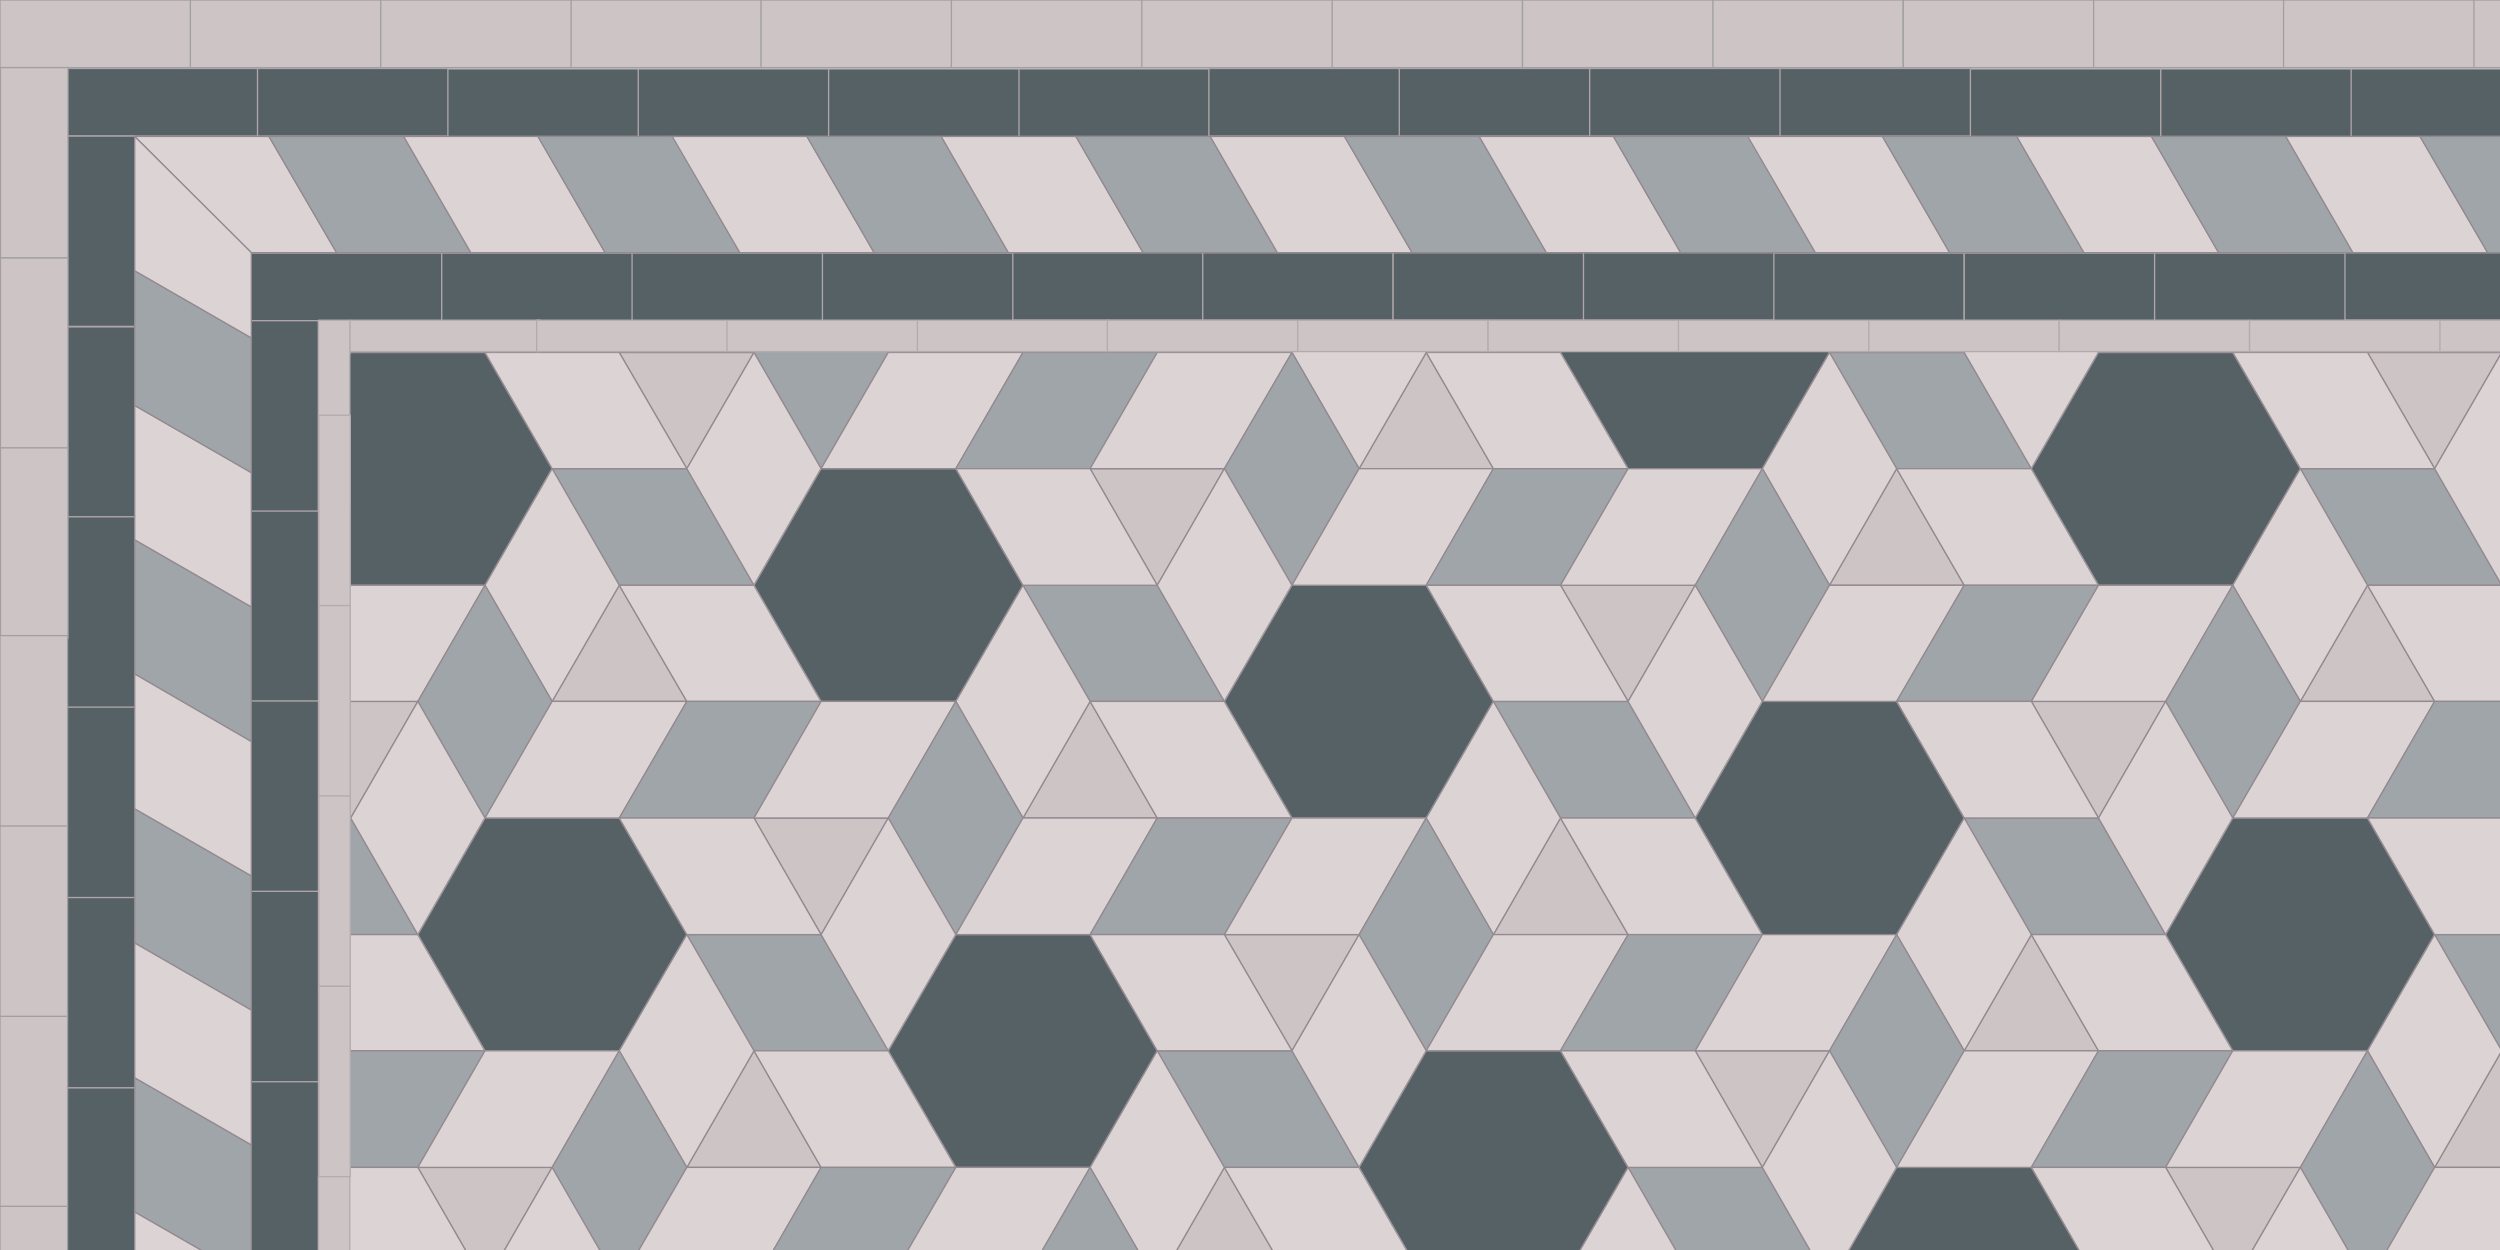 <svg xmlns="http://www.w3.org/2000/svg" viewBox="0 0 566 283"><defs><style>.cls-1{fill:#dcd4d4}.cls-1,.cls-2,.cls-3,.cls-4,.cls-5,.cls-6,.cls-7{stroke-linejoin:round;stroke-width:.3px}.cls-1,.cls-6{stroke:#938990}.cls-2{stroke:#b3abaf}.cls-2,.cls-5,.cls-7{fill:#cdc4c6}.cls-3,.cls-4{stroke:#afa5aa;fill:#556164}.cls-4{stroke:#a1989e}.cls-5{stroke:#968792}.cls-6{fill:#9fa5a8}.cls-7{stroke:#a0a0a0}</style></defs><g id="Field"><path d="m201.1 79.8 15.3-26.4 15.2 26.4h-30.5z" class="cls-5"/><path d="M231.6 79.8H262l-15.2-26.4h-30.4l15.2 26.4z" class="cls-1"/><path d="m307.7 106.1 15.2-26.3 15.2 26.3h-30.4z" class="cls-5"/><path d="M322.9 79.8h30.4l-15.2-26.4h-30.4l15.2 26.4z" class="cls-6"/><path d="M338.1 106.1h30.5l-15.3-26.3h-30.4l15.2 26.3zM292.5 79.8l15.2 26.3 15.2-26.3-15.2-26.4-15.2 26.4z" class="cls-1"/><path d="M399 53.4h-30.4l-15.3 26.4 15.3 26.3H399l15.2-26.3L399 53.4z" class="cls-4"/><path d="m429.4 53.4 15.3 26.4 15.2-26.4h-30.5zM414.2 132.5l15.2-26.4 15.3 26.4h-30.5z" class="cls-5"/><path d="M429.4 106.1h30.5l-15.2-26.3h-30.5l15.2 26.3z" class="cls-6"/><path d="M444.7 132.5h30.4l-15.2-26.4h-30.5l15.3 26.4zM429.4 53.4H399l15.2 26.4h30.5l-15.3-26.4zM444.7 79.8l15.2 26.3 15.2-26.3-15.2-26.4-15.2 26.4zM399 106.1l15.2 26.4 15.2-26.4-15.2-26.3-15.2 26.3z" class="cls-1"/><path d="M505.5 79.8h-30.4l-15.2 26.3 15.2 26.4h30.4l15.3-26.4-15.3-26.3z" class="cls-4"/><path d="m536 79.8 15.2 26.3 15.2-26.3H536zM520.8 158.8l15.2-26.3 15.2 26.3h-30.4z" class="cls-5"/><path d="M505.5 79.8h-30.4l15.2-26.4h30.5l-15.3 26.4z" class="cls-1"/><path d="M536 79.8h-30.5l15.3-26.4h30.4L536 79.8zM536 132.5h30.4l-15.2-26.4h-30.4l15.2 26.4z" class="cls-6"/><path d="M551.2 158.8h30.4l-15.2-26.3H536l15.2 26.3zM566.4 79.8H536l15.2-26.4h30.4l-15.2 26.4zM536 79.8h-30.5l15.3 26.3h30.4L536 79.8z" class="cls-1"/><path d="m566.4 79.8 15.2 26.3 15.3-26.3-15.3-26.4-15.2 26.4z" class="cls-6"/><path d="m551.2 106.1 15.2 26.4 15.2-26.4-15.2-26.3-15.2 26.3zM505.5 132.5l15.3 26.3 15.2-26.3-15.2-26.4-15.3 26.4z" class="cls-1"/><path d="M612.1 106.1h-30.5l-15.2 26.4 15.2 26.3h30.5l15.2-26.3-15.2-26.4z" class="cls-4"/><path d="m48.9 79.8 15.2 26.3 15.3-26.3-15.3-26.4-15.2 26.4z" class="cls-1"/><path d="M109.8 79.8H79.4l-15.3 26.3 15.3 26.4h30.4l15.2-26.4-15.2-26.3z" class="cls-4"/><path d="m140.2 79.8 15.3 26.3 15.2-26.3h-30.5zM125 158.8l15.2-26.3 15.3 26.3H125z" class="cls-5"/><path d="M109.8 79.8H79.4l15.2-26.4H125l-15.2 26.4z" class="cls-1"/><path d="M140.2 79.8h-30.4L125 53.4h30.5l-15.3 26.4zM140.2 132.5h30.5l-15.2-26.4H125l15.2 26.4z" class="cls-6"/><path d="M155.5 158.8h30.4l-15.2-26.3h-30.5l15.3 26.3zM170.7 79.8h-30.5l15.3-26.4h30.4l-15.2 26.4zM140.2 79.8h-30.4l15.2 26.3h30.5l-15.3-26.3z" class="cls-1"/><path d="m170.7 79.8 15.2 26.3 15.2-26.3-15.2-26.4-15.2 26.4z" class="cls-6"/><path d="m155.5 106.1 15.2 26.4 15.2-26.4-15.2-26.3-15.2 26.3zM109.8 132.5l15.2 26.3 15.2-26.3-15.2-26.4-15.2 26.4z" class="cls-1"/><path d="M216.4 106.1h-30.5l-15.2 26.4 15.2 26.3h30.5l15.2-26.3-15.2-26.4z" class="cls-4"/><path d="m246.8 106.1 15.2 26.4 15.2-26.4h-30.4zM231.6 185.2l15.2-26.4 15.2 26.4h-30.4z" class="cls-5"/><path d="M216.4 106.1h-30.5l15.2-26.3h30.5l-15.2 26.3z" class="cls-1"/><path d="M246.8 106.1h-30.4l15.2-26.3H262l-15.2 26.3zM246.8 158.8h30.4L262 132.5h-30.4l15.2 26.3z" class="cls-6"/><path d="M262 185.2h30.5l-15.3-26.4h-30.4l15.2 26.4zM277.2 106.1h-30.4L262 79.8h30.5l-15.3 26.3zM246.8 106.1h-30.4l15.2 26.4H262l-15.2-26.4z" class="cls-1"/><path d="m277.2 106.1 15.3 26.4 15.2-26.4-15.2-26.3-15.3 26.3z" class="cls-6"/><path d="m262 132.5 15.2 26.3 15.3-26.3-15.3-26.4-15.2 26.4zM216.4 158.8l15.2 26.4 15.2-26.4-15.2-26.3-15.2 26.3z" class="cls-1"/><path d="M322.9 132.5h-30.4l-15.3 26.3 15.3 26.4h30.4l15.2-26.4-15.2-26.3z" class="cls-4"/><path d="m353.3 132.5 15.3 26.3 15.2-26.3h-30.5zM338.1 211.6l15.2-26.4 15.3 26.4h-30.5z" class="cls-5"/><path d="M322.9 132.5h-30.4l15.2-26.4h30.4l-15.2 26.4z" class="cls-1"/><path d="M353.3 132.5h-30.4l15.2-26.4h30.5l-15.3 26.4zM353.3 185.2h30.5l-15.2-26.4h-30.5l15.2 26.4z" class="cls-6"/><path d="M368.6 211.6H399l-15.2-26.4h-30.5l15.3 26.4zM383.8 132.5h-30.5l15.3-26.4H399l-15.2 26.4zM353.3 132.5h-30.4l15.2 26.3h30.5l-15.3-26.3z" class="cls-1"/><path d="m383.8 132.5 15.2 26.3 15.2-26.3-15.2-26.4-15.2 26.4z" class="cls-6"/><path d="m368.6 158.8 15.2 26.4 15.2-26.4-15.2-26.3-15.2 26.3zM322.9 185.2l15.2 26.4 15.2-26.4-15.2-26.4-15.2 26.4z" class="cls-1"/><path d="M429.4 158.8H399l-15.2 26.4 15.2 26.4h30.4l15.3-26.4-15.3-26.4z" class="cls-4"/><path d="m459.9 158.8 15.2 26.4 15.2-26.4h-30.4zM444.7 237.9l15.2-26.3 15.2 26.3h-30.4z" class="cls-5"/><path d="M429.4 158.8H399l15.2-26.3h30.5l-15.3 26.3z" class="cls-1"/><path d="M459.9 158.8h-30.5l15.3-26.3h30.4l-15.2 26.3zM459.9 211.6h30.4l-15.2-26.4h-30.4l15.2 26.4z" class="cls-6"/><path d="M475.1 237.9h30.4l-15.2-26.3h-30.4l15.2 26.3zM490.3 158.8h-30.4l15.2-26.3h30.4l-15.2 26.3zM459.9 158.8h-30.5l15.3 26.4h30.4l-15.2-26.4z" class="cls-1"/><path d="m490.3 158.8 15.2 26.4 15.3-26.4-15.3-26.3-15.2 26.3z" class="cls-6"/><path d="m475.1 185.2 15.2 26.4 15.2-26.4-15.2-26.4-15.2 26.4zM429.4 211.6l15.3 26.3 15.2-26.3-15.2-26.4-15.3 26.4z" class="cls-1"/><path d="M536 185.2h-30.5l-15.2 26.4 15.2 26.3H536l15.2-26.3-15.2-26.4z" class="cls-4"/><path d="m566.4 185.2 15.2 26.4 15.3-26.4h-30.5zM551.2 264.3l15.2-26.4 15.2 26.4h-30.4z" class="cls-5"/><path d="M536 185.2h-30.5l15.3-26.4h30.4L536 185.2z" class="cls-1"/><path d="M566.4 185.2H536l15.2-26.4h30.4l-15.2 26.4zM566.4 237.9h30.5l-15.3-26.3h-30.4l15.2 26.3z" class="cls-6"/><path d="M581.6 264.3h30.5l-15.2-26.4h-30.5l15.2 26.4zM596.9 185.2h-30.5l15.2-26.4h30.5l-15.2 26.4zM566.4 185.2H536l15.2 26.4h30.4l-15.2-26.4z" class="cls-1"/><path d="m536 237.9 15.2 26.4 15.2-26.4-15.2-26.3-15.2 26.3z" class="cls-1"/><path d="m64.1 158.8 15.3 26.4 15.2-26.4H64.1zM48.9 237.9l15.2-26.3 15.3 26.3H48.9z" class="cls-5"/><path d="M64.1 211.6h30.5l-15.2-26.4H48.9l15.2 26.4z" class="cls-6"/><path d="M79.4 237.9h30.4l-15.2-26.3H64.1l15.3 26.3zM94.6 158.8H64.1l15.3-26.3h30.4l-15.2 26.3z" class="cls-1"/><path d="m94.6 158.8 15.2 26.4 15.2-26.4-15.2-26.3-15.2 26.3z" class="cls-6"/><path d="m79.4 185.2 15.2 26.4 15.2-26.4-15.2-26.4-15.2 26.4z" class="cls-1"/><path d="M140.2 185.2h-30.4l-15.2 26.4 15.2 26.3h30.4l15.3-26.3-15.3-26.4z" class="cls-4"/><path d="m170.7 185.2 15.2 26.4 15.2-26.4h-30.4zM155.5 264.3l15.2-26.4 15.2 26.4h-30.4z" class="cls-5"/><path d="M140.2 185.2h-30.4l15.2-26.4h30.5l-15.3 26.4z" class="cls-1"/><path d="M170.7 185.2h-30.5l15.3-26.4h30.4l-15.2 26.4zM170.7 237.9h30.4l-15.2-26.3h-30.4l15.2 26.3z" class="cls-6"/><path d="M185.9 264.3h30.5l-15.3-26.4h-30.4l15.2 26.4zM201.1 185.2h-30.4l15.2-26.4h30.5l-15.3 26.4zM170.7 185.2h-30.5l15.3 26.4h30.4l-15.2-26.4z" class="cls-1"/><path d="m201.1 185.2 15.3 26.4 15.2-26.4-15.2-26.4-15.3 26.4z" class="cls-6"/><path d="m185.9 211.6 15.2 26.3 15.3-26.3-15.3-26.4-15.2 26.4zM140.2 237.9l15.3 26.4 15.2-26.4-15.2-26.3-15.3 26.3z" class="cls-1"/><path d="M246.8 211.6h-30.4l-15.3 26.3 15.3 26.4h30.4l15.2-26.4-15.2-26.3z" class="cls-4"/><path d="m277.2 211.6 15.3 26.3 15.2-26.3h-30.5zM262 290.7l15.2-26.4 15.3 26.4H262z" class="cls-5"/><path d="M246.8 211.6h-30.4l15.2-26.4H262l-15.2 26.4z" class="cls-1"/><path d="M277.2 211.6h-30.4l15.2-26.4h30.5l-15.3 26.4zM277.2 264.3h30.5l-15.2-26.4H262l15.2 26.4z" class="cls-6"/><path d="M292.5 290.7h30.4l-15.2-26.4h-30.5l15.3 26.4zM307.7 211.6h-30.5l15.3-26.4h30.4l-15.2 26.4zM277.2 211.6h-30.4l15.2 26.3h30.5l-15.3-26.3z" class="cls-1"/><path d="m307.7 211.6 15.2 26.3 15.2-26.3-15.2-26.4-15.2 26.4z" class="cls-6"/><path d="m292.5 237.9 15.2 26.4 15.2-26.4-15.2-26.3-15.2 26.3zM246.8 264.3l15.2 26.4 15.2-26.4-15.2-26.4-15.2 26.4z" class="cls-1"/><path d="M353.3 237.9h-30.4l-15.2 26.4 15.2 26.4h30.4l15.3-26.4-15.3-26.4z" class="cls-4"/><path d="m383.8 237.9 15.2 26.4 15.2-26.4h-30.4z" class="cls-5"/><path d="M353.3 237.9h-30.4l15.2-26.3h30.5l-15.3 26.3z" class="cls-1"/><path d="M383.8 237.9h-30.5l15.3-26.3H399l-15.2 26.3zM383.8 290.7h30.4L399 264.3h-30.4l15.2 26.4z" class="cls-6"/><path d="M414.2 237.9h-30.4l15.2-26.3h30.4l-15.2 26.3zM383.8 237.9h-30.5l15.3 26.4H399l-15.2-26.4z" class="cls-1"/><path d="m414.2 237.9 15.2 26.4 15.3-26.4-15.3-26.3-15.2 26.3z" class="cls-6"/><path d="m399 264.3 15.2 26.4 15.2-26.4-15.2-26.4-15.2 26.4zM353.3 290.7l15.3 26.3 15.2-26.3-15.2-26.4-15.3 26.4z" class="cls-1"/><path d="M459.9 264.3h-30.5l-15.2 26.4 15.2 26.3h30.5l15.2-26.3-15.2-26.4z" class="cls-4"/><path d="m490.3 264.3 15.2 26.4 15.3-26.4h-30.5z" class="cls-5"/><path d="M459.9 264.3h-30.5l15.3-26.4h30.4l-15.2 26.4z" class="cls-1"/><path d="M490.3 264.3h-30.4l15.2-26.4h30.4l-15.2 26.4z" class="cls-6"/><path d="M520.8 264.3h-30.5l15.2-26.4H536l-15.2 26.4zM490.3 264.3h-30.4l15.2 26.4h30.4l-15.2-26.4z" class="cls-1"/><path d="m520.8 264.3 15.2 26.4 15.2-26.4-15.2-26.4-15.2 26.4z" class="cls-6"/><path d="m505.5 290.7 15.3 26.3 15.2-26.3-15.2-26.4-15.3 26.4zM566.4 290.7H536l15.2-26.4h30.4l-15.2 26.4z" class="cls-1"/><path d="M596.9 290.7h-30.5l15.2-26.4h30.5l-15.2 26.4z" class="cls-6"/><path d="m94.6 264.3 15.2 26.4 15.2-26.4H94.6z" class="cls-5"/><path d="M94.6 264.3H64.1l15.3-26.4h30.4l-15.2 26.4z" class="cls-6"/><path d="M125 264.3H94.6l15.2-26.4h30.4L125 264.3zM94.6 264.3H64.1l15.3 26.4h30.4l-15.2-26.4z" class="cls-1"/><path d="m125 264.3 15.2 26.4 15.3-26.4-15.3-26.4-15.2 26.4z" class="cls-6"/><path d="M109.8 290.7 125 317l15.2-26.3-15.2-26.4-15.2 26.4zM170.7 290.7h-30.5l15.3-26.4h30.4l-15.2 26.4z" class="cls-1"/><path d="M201.1 290.7h-30.4l15.2-26.4h30.5l-15.3 26.4z" class="cls-6"/><path d="M231.6 290.7h-30.5l15.3-26.4h30.4l-15.2 26.4z" class="cls-1"/><path d="m231.6 290.7 15.2 26.3 15.2-26.3-15.2-26.4-15.2 26.4z" class="cls-6"/></g><g id="Inner_border"><path d="M15.2 30.8V15.5h43.1v15.3zM58.3 30.8V15.5h43.1v15.3zM101.4 30.9V15.6h43.1v15.3zM144.5 30.9V15.6h43.1v15.3zM187.6 30.9V15.6h43.1v15.3zM230.7 30.9V15.6h43.1v15.3z" class="cls-3"/><path d="M273.7 30.8V15.5h43.1v15.3zM316.8 30.8V15.5h43.1v15.3z" class="cls-3"/><path d="M359.9 30.8V15.5H403v15.3zM403 30.8V15.5h43.1v15.3zM446.1 30.9V15.6h43.1v15.3z" class="cls-3"/><path d="M489.2 30.9V15.6h43.1v15.3zM532.3 30.9V15.6h43.1v15.3zM30.5 73.9H15.2V30.8h15.3zM30.5 117.1H15.2V74h15.3z" class="cls-3"/><path d="M30.5 160.1H15.2V117h15.3zM30.5 203.2H15.2v-43.1h15.3zM30.5 246.3H15.2v-43.1h15.3z" class="cls-3"/><path d="M30.5 289.4H15.2v-43.1h15.3zM56.9 72.6V57.3H100v15.3zM100 72.6V57.3h43.1v15.3zM143.1 72.6V57.3h43.1v15.3zM186.2 72.6V57.3h43.1v15.3zM229.3 72.5V57.2h43.1v15.3z" class="cls-3"/><path d="M272.3 72.5V57.2h43.1v15.3z" class="cls-3"/><path d="M315.4 72.5V57.2h43.1v15.3zM358.5 72.5V57.2h43.1v15.3zM401.6 72.6V57.3h43.1v15.3z" class="cls-3"/><path d="M444.7 72.6V57.3h43.1v15.3zM487.8 72.6V57.3h43.1v15.3zM530.9 72.5V57.2H574v15.3zM72.1 115.7H56.8V72.6h15.3zM72.1 158.8H56.8v-43.1h15.3z" class="cls-3"/><path d="M72.1 201.8H56.8v-43.1h15.3zM72.1 244.9H56.8v-43.1h15.3zM72.1 288H56.8v-43.1h15.3z" class="cls-3"/><path d="M79.2 72.5h43.1v7.1H79.2z" class="cls-2"/><path d="M121.5 72.5h43.1v7.1h-43.1zM164.6 72.5h43.1v7.1h-43.1zM207.7 72.5h43.1v7.1h-43.1z" class="cls-2"/><path d="M250.7 72.5h43.1v7.1h-43.1zM293.8 72.5h43.1v7.1h-43.1z" class="cls-2"/><path d="M336.9 72.5H380v7.1h-43.1zM380 72.5h43.1v7.1H380zM423.1 72.5h43.1v7.1h-43.1z" class="cls-2"/><path d="M466.2 72.5h43.1v7.1h-43.1z" class="cls-2"/><path d="M509.3 72.5h43.1v7.1h-43.1zM552.4 72.5h43.1v7.1h-43.1zM72.1 115.6V72.5h7.1v43.1z" class="cls-2"/><path d="M72.2 137.1V94h7.1v43.1zM72.2 180.2v-43.1h7.1v43.1zM72.2 223.3v-43.1h7.1v43.1z" class="cls-2"/><path d="M72.2 266.4v-43.1h7.1v43.1zM72.1 309.5v-43.1h7.1v43.1z" class="cls-2"/></g><g id="Border_decorative"><path d="m60.9 30.9 15.3 26.3H56.9L30.5 30.9h30.4z" class="cls-1"/><path d="m91.4 30.9 15.2 26.3H76.2L60.9 30.9h30.5z" class="cls-6"/><path d="M121.8 30.9 137 57.2h-30.4L91.4 30.9h30.4z" class="cls-1"/><path d="m152.3 30.9 15.2 26.3H137l-15.2-26.3h30.5z" class="cls-6"/><path d="m182.7 30.9 15.2 26.3h-30.4l-15.3-26.3h30.5z" class="cls-1"/><path d="m213.1 30.9 15.2 26.3h-30.4l-15.2-26.3h30.4z" class="cls-6"/><path d="m243.6 30.9 15.2 26.3h-30.5l-15.2-26.3h30.5z" class="cls-1"/><path d="m274 30.9 15.2 26.3h-30.4l-15.2-26.3H274z" class="cls-6"/><path d="m304.4 30.9 15.3 26.3h-30.5L274 30.9h30.4z" class="cls-1"/><path d="m334.9 30.9 15.2 26.3h-30.4l-15.3-26.3h30.5z" class="cls-6"/><path d="m365.3 30.9 15.2 26.3h-30.4l-15.2-26.3h30.4z" class="cls-1"/><path d="M395.8 30.9 411 57.2h-30.5l-15.2-26.3h30.5z" class="cls-6"/><path d="m426.2 30.9 15.2 26.3H411l-15.3-26.3h30.5z" class="cls-1"/><path d="m456.6 30.9 15.2 26.3h-30.4l-15.2-26.3h30.4z" class="cls-6"/><path d="m487.1 30.9 15.2 26.3h-30.5l-15.2-26.3h30.5z" class="cls-1"/><path d="m517.5 30.9 15.2 26.3h-30.4l-15.2-26.3h30.4z" class="cls-6"/><path d="m547.9 30.9 15.3 26.3h-30.5l-15.2-26.3h30.4z" class="cls-1"/><path d="m578.4 30.9 15.2 26.3h-30.4l-15.3-26.3h30.5zM56.9 137.4l-26.4-15.2v30.4l26.4 15.3v-30.5z" class="cls-6"/><path d="M56.9 107 30.5 91.8v30.4l26.4 15.2V107z" class="cls-1"/><path d="m56.9 198.3-26.4-15.2v30.4l26.4 15.2v-30.4z" class="cls-6"/><path d="m56.9 167.9-26.4-15.3v30.5l26.4 15.2v-30.4z" class="cls-1"/><path d="M56.9 259.2 30.5 244v30.4l26.4 15.2v-30.4z" class="cls-6"/><path d="m56.9 228.7-26.4-15.2V244l26.4 15.2v-30.5zM56.9 289.6l-26.4-15.2v30.4l26.4 15.3v-30.5z" class="cls-1"/><path d="M56.9 76.5 30.5 61.3v30.5L56.9 107V76.5z" class="cls-6"/><path d="M56.9 57.2 30.5 30.9v30.4l26.4 15.2V57.2z" class="cls-1"/></g><g id="Outer_Border_150_s"><path d="M0 0h43.1v15.3H0zM43.1 0h43.1v15.3H43.1zM86.2 0h43.1v15.3H86.2zM129.3 0h43.1v15.3h-43.1z" class="cls-7"/><path d="M172.3 0h43.1v15.3h-43.1zM215.4 0h43.1v15.3h-43.1zM258.5 0h43.1v15.3h-43.1zM301.6 0h43.1v15.3h-43.1z" class="cls-7"/><path d="M344.7 0h43.1v15.3h-43.1zM387.8 0h43.1v15.3h-43.1z" class="cls-7"/><path d="M430.9 0H474v15.3h-43.1zM474 0h43.1v15.3H474z" class="cls-7"/><path d="M517 0h43.1v15.3H517zM560.1 0h43.1v15.3h-43.1zM.1 58.4V15.3h15.3v43.1z" class="cls-7"/><path d="M.1 101.5V58.4h15.3v43.1z" class="cls-7"/><path d="M.1 144.5v-43.1h15.3v43.1z" class="cls-7"/><path d="M0 187v-43.1h15.3V187zM0 230.1V187h15.3v43.1zM0 273.2v-43.1h15.3v43.1z" class="cls-7"/><path d="M0 316.2v-43.1h15.3v43.1z" class="cls-7"/></g></svg>
